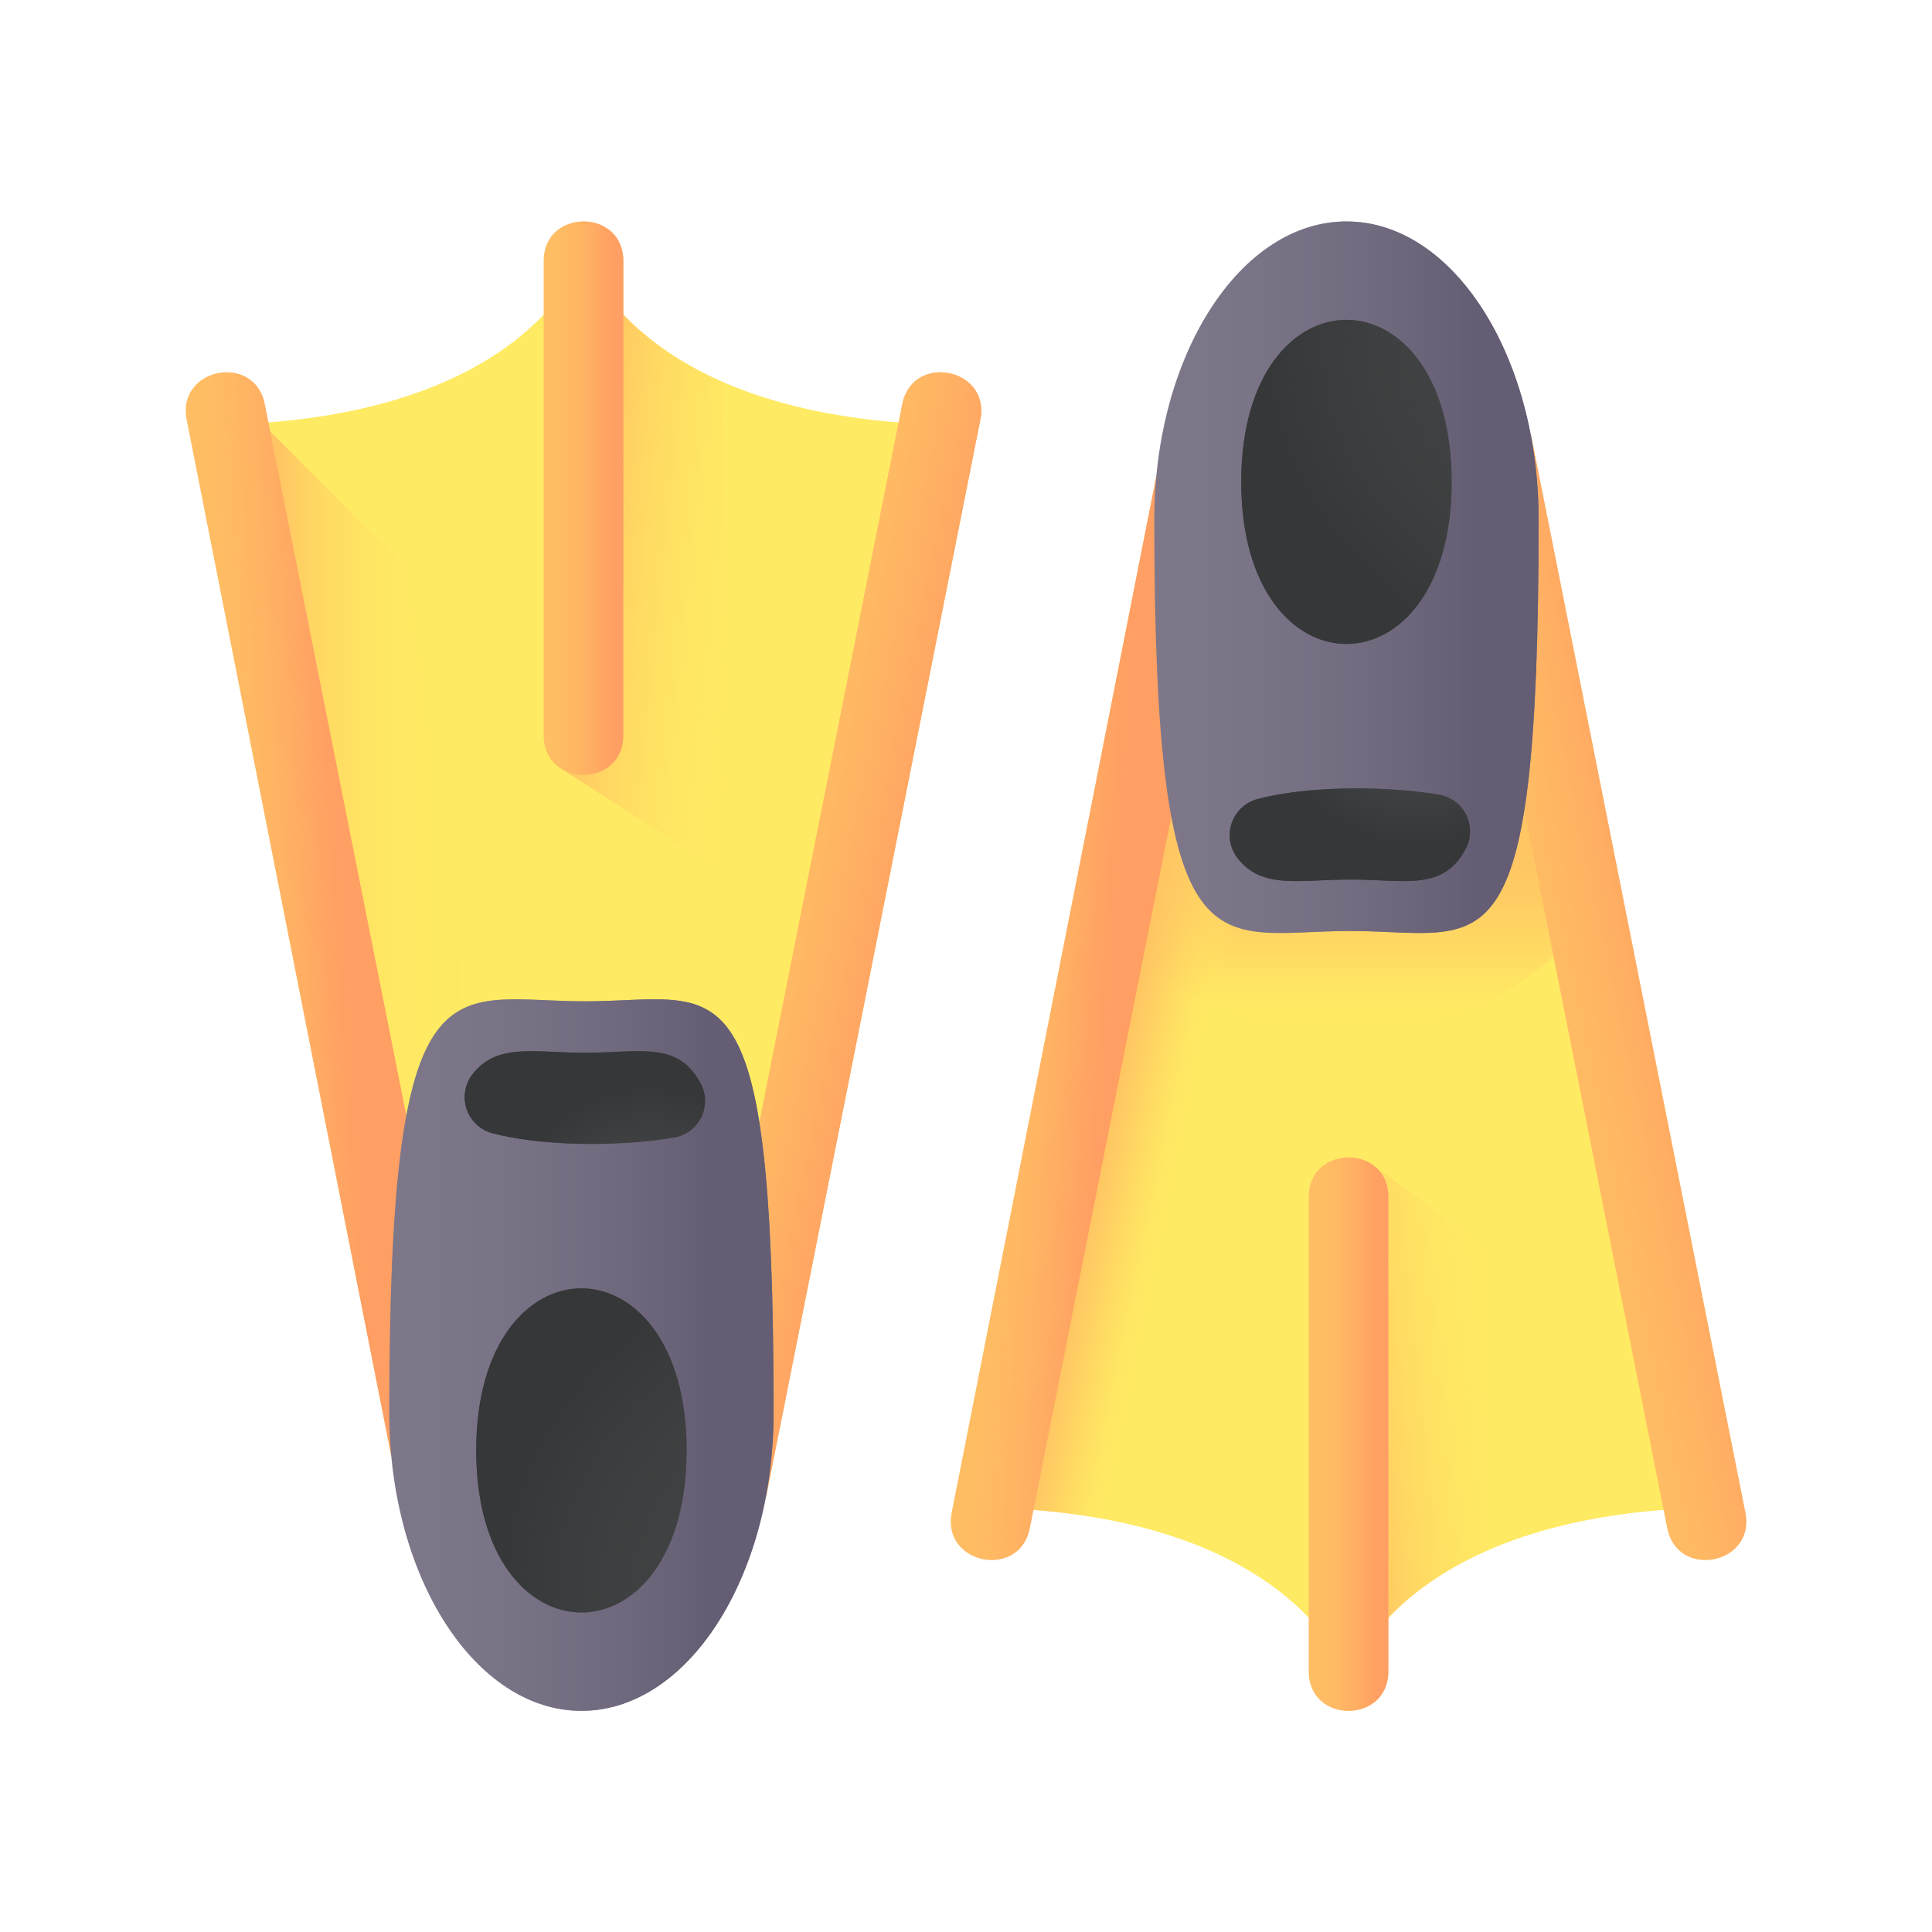 <?xml version="1.0" encoding="UTF-8"?> <svg xmlns="http://www.w3.org/2000/svg" xmlns:xlink="http://www.w3.org/1999/xlink" height="512" viewBox="0 0 512 512" width="512"> <linearGradient id="linear-gradient" gradientTransform="matrix(-1 0 0 1 309.27 0)" gradientUnits="userSpaceOnUse" x1="176.508" x2="243.749" y1="215.55" y2="215.55"> <stop offset=".006" stop-color="#ffea63" stop-opacity="0"></stop> <stop offset=".106" stop-color="#ffe963" stop-opacity=".017"></stop> <stop offset=".214" stop-color="#ffe863" stop-opacity=".067"></stop> <stop offset=".325" stop-color="#ffe463" stop-opacity=".151"></stop> <stop offset=".438" stop-color="#ffe063" stop-opacity=".268"></stop> <stop offset=".553" stop-color="#ffda63" stop-opacity=".42"></stop> <stop offset=".669" stop-color="#ffd463" stop-opacity=".605"></stop> <stop offset=".784" stop-color="#ffcc63" stop-opacity=".819"></stop> <stop offset=".87" stop-color="#ffc563"></stop> </linearGradient> <linearGradient id="linear-gradient-2" gradientTransform="matrix(-1 0 0 1 309.26 0)" gradientUnits="userSpaceOnUse" x1="103.383" x2="153.788" y1="157.611" y2="152.327"> <stop offset=".006" stop-color="#ffea63" stop-opacity="0"></stop> <stop offset=".091" stop-color="#ffe863" stop-opacity=".043"></stop> <stop offset=".242" stop-color="#ffe463" stop-opacity=".158"></stop> <stop offset=".44" stop-color="#ffdd63" stop-opacity=".346"></stop> <stop offset=".678" stop-color="#ffd463" stop-opacity=".605"></stop> <stop offset=".947" stop-color="#ffc863" stop-opacity=".932"></stop> <stop offset="1" stop-color="#ffc563"></stop> </linearGradient> <linearGradient id="linear-gradient-3" gradientUnits="userSpaceOnUse" x1="144.083" x2="165.177" y1="132.011" y2="132.011"> <stop offset=".006" stop-color="#ffbe63" stop-opacity="0"></stop> <stop offset=".135" stop-color="#ffb963" stop-opacity=".164"></stop> <stop offset=".501" stop-color="#ffab63" stop-opacity=".609"></stop> <stop offset=".754" stop-color="#ffa263" stop-opacity=".89"></stop> <stop offset=".87" stop-color="#ff9f63"></stop> </linearGradient> <linearGradient id="linear-gradient-4" x1="56.059" x2="95.627" xlink:href="#linear-gradient-3" y1="250.035" y2="247.562"></linearGradient> <linearGradient id="linear-gradient-5" gradientUnits="userSpaceOnUse" x1="250.117" x2="198.484" y1="254.809" y2="244.036"> <stop offset=".13" stop-color="#ff9f63"></stop> <stop offset=".246" stop-color="#ffa263" stop-opacity=".89"></stop> <stop offset=".499" stop-color="#ffab63" stop-opacity=".609"></stop> <stop offset=".865" stop-color="#ffb963" stop-opacity=".164"></stop> <stop offset=".994" stop-color="#ffbe63" stop-opacity="0"></stop> </linearGradient> <linearGradient id="linear-gradient-7" gradientUnits="userSpaceOnUse" x1="94.613" x2="188.536" y1="359.109" y2="359.109"> <stop offset="0" stop-color="#7e778a" stop-opacity="0"></stop> <stop offset="1" stop-color="#645d73"></stop> </linearGradient> <radialGradient id="radial-gradient" cx="218.818" cy="422.456" gradientUnits="userSpaceOnUse" r="102.342"> <stop offset=".006" stop-color="#414344" stop-opacity="0"></stop> <stop offset=".212" stop-color="#404243" stop-opacity=".124"></stop> <stop offset=".512" stop-color="#3b3d3e" stop-opacity=".468"></stop> <stop offset=".851" stop-color="#353738"></stop> </radialGradient> <radialGradient id="radial-gradient-2" cx="172.321" cy="325.626" r="43.941" xlink:href="#radial-gradient"></radialGradient> <linearGradient id="linear-gradient-8" gradientTransform="matrix(-1 0 0 1 713.646 0)" gradientUnits="userSpaceOnUse" x1="356.823" x2="356.823" y1="287.255" y2="188.7"> <stop offset=".163" stop-color="#ffea63" stop-opacity="0"></stop> <stop offset=".196" stop-color="#ffe563" stop-opacity=".137"></stop> <stop offset=".25" stop-color="#ffde63" stop-opacity=".337"></stop> <stop offset=".307" stop-color="#ffd763" stop-opacity=".515"></stop> <stop offset=".365" stop-color="#ffd163" stop-opacity=".664"></stop> <stop offset=".425" stop-color="#ffcd63" stop-opacity=".786"></stop> <stop offset=".488" stop-color="#ffc963" stop-opacity=".881"></stop> <stop offset=".554" stop-color="#ffc763" stop-opacity=".948"></stop> <stop offset=".625" stop-color="#ffc563" stop-opacity=".987"></stop> <stop offset=".713" stop-color="#ffc563"></stop> </linearGradient> <linearGradient id="linear-gradient-9" gradientUnits="userSpaceOnUse" x1="260.721" x2="459.338" y1="288.437" y2="329.582"> <stop offset=".164" stop-color="#ffc563"></stop> <stop offset=".174" stop-color="#ffc663" stop-opacity=".969"></stop> <stop offset=".188" stop-color="#ffc963" stop-opacity=".885"></stop> <stop offset=".206" stop-color="#ffce63" stop-opacity=".746"></stop> <stop offset=".227" stop-color="#ffd663" stop-opacity=".553"></stop> <stop offset=".25" stop-color="#ffdf63" stop-opacity=".306"></stop> <stop offset=".274" stop-color="#ffea63" stop-opacity=".01"></stop> <stop offset=".275" stop-color="#ffea63" stop-opacity="0"></stop> </linearGradient> <linearGradient id="linear-gradient-10" gradientTransform="matrix(-1 0 0 -1 511.999 512.081)" x1="108.024" x2="152.966" xlink:href="#linear-gradient-2" y1="145.069" y2="140.357"></linearGradient> <linearGradient id="linear-gradient-11" gradientTransform="matrix(1 0 0 -1 202.74 512.081)" x1="144.083" x2="165.177" xlink:href="#linear-gradient-3" y1="132.011" y2="132.011"></linearGradient> <linearGradient id="linear-gradient-12" gradientTransform="matrix(1 0 0 -1 202.74 512.081)" x1="56.059" x2="95.627" xlink:href="#linear-gradient-3" y1="250.035" y2="247.562"></linearGradient> <linearGradient id="linear-gradient-13" gradientTransform="matrix(1 0 0 -1 202.74 512.081)" x1="250.117" x2="198.484" xlink:href="#linear-gradient-5" y1="254.809" y2="244.036"></linearGradient> <linearGradient id="linear-gradient-15" gradientTransform="matrix(1 0 0 -1 202.74 512.081)" x1="94.613" x2="188.536" xlink:href="#linear-gradient-7" y1="359.109" y2="359.109"></linearGradient> <radialGradient id="radial-gradient-3" cx="218.818" cy="422.456" gradientTransform="matrix(1 0 0 -1 202.74 512.081)" r="102.342" xlink:href="#radial-gradient"></radialGradient> <radialGradient id="radial-gradient-4" cx="172.321" cy="325.626" gradientTransform="matrix(1 0 0 -1 202.74 512.081)" r="43.941" xlink:href="#radial-gradient"></radialGradient> <g id="Art"> <g id="diving_fins" data-name="diving fins"> <path d="m162.386 80.121c9.989 12.167 31.929 28.881 78.064 31.995l-43.168 218.994h-86.397l-43.155-218.926c46.945-2.912 69.17-19.816 79.237-32.083a10.004 10.004 0 0 1 15.419.02z" fill="#ffea63"></path> <path d="m65.521 108.253 41.69 41.69 25.551 167.651-30.206 5.253z" fill="url(#linear-gradient)"></path> <path d="m159.304 77.664a9.808 9.808 0 0 1 2.99 2.437c5.48 6.678 14.575 14.724 29.285 21.145v129.931l-42.717-27.381z" fill="url(#linear-gradient-2)"></path> <path d="m165.177 194.871v-125.721c0-13.944-21.094-13.964-21.094 0v125.72c0 13.945 21.094 13.964 21.094.001z" fill="#ffbe63"></path> <path d="m165.177 194.871v-125.721c0-13.944-21.094-13.964-21.094 0v125.72c0 13.945 21.094 13.964 21.094.001z" fill="url(#linear-gradient-3)"></path> <path d="m70.154 107.095 57.606 289.605-24.072-10.907-54.222-274.583c-2.72-13.676 17.964-17.81 20.688-4.115z" fill="#ffbe63"></path> <path d="m70.154 107.095 57.606 289.605-24.072-10.907-54.222-274.583c-2.72-13.676 17.964-17.81 20.688-4.115z" fill="url(#linear-gradient-4)"></path> <path d="m181.5 396.7 57.606-289.605c2.721-13.676 23.413-9.58 20.688 4.115l-56.788 285.49z" fill="#ffbe63"></path> <path d="m181.5 396.7 57.606-289.605c2.721-13.676 23.413-9.58 20.688 4.115l-56.788 285.49z" fill="url(#linear-gradient-5)"></path> <path d="m181.5 396.7 57.606-289.605c2.721-13.676 23.413-9.58 20.688 4.115l-56.788 285.49z" fill="url(#linear-gradient-5)"></path> <path d="m103.16 374.377c0 43.641 22.799 79.019 50.924 79.019s50.924-35.378 50.924-79.019c0-123.641-13.799-109.019-49.924-109.019s-51.924-14.622-51.924 109.019z" fill="#7e778a"></path> <path d="m103.16 374.377c0 43.641 22.799 79.019 50.924 79.019s50.924-35.378 50.924-79.019c0-123.641-13.799-109.019-49.924-109.019s-51.924-14.622-51.924 109.019z" fill="url(#linear-gradient-7)"></path> <path d="m154.083 453.396c.046 0 .091-.005.137-.005-.045.002-.091.005-.137.005" fill="#746e80"></path> <path d="m126.201 384.377c0 57.234 55.766 57.287 55.766 0 0-57.234-55.766-57.287-55.766 0z" fill="#414344"></path> <path d="m126.201 384.377c0 57.234 55.766 57.287 55.766 0 0-57.234-55.766-57.287-55.766 0z" fill="url(#radial-gradient)"></path> <path d="m130.608 300.343a9.894 9.894 0 0 1 -5.383-15.657c6.487-8.374 16.297-5.693 29.838-5.693 14.771 0 24.665-3.186 30.678 8.265a9.839 9.839 0 0 1 -7.106 14.207c-13.061 2.24-33.581 2.596-48.027-1.122z" fill="#414344"></path> <path d="m130.608 300.343a9.894 9.894 0 0 1 -5.383-15.657c6.487-8.374 16.297-5.693 29.838-5.693 14.771 0 24.665-3.186 30.678 8.265a9.839 9.839 0 0 1 -7.106 14.207c-13.061 2.24-33.581 2.596-48.027-1.122z" fill="url(#radial-gradient-2)"></path> <path d="m365.126 431.96c9.989-12.167 31.929-28.881 78.064-31.995l-43.168-218.994h-86.397l-43.155 218.926c46.945 2.913 69.17 19.816 79.237 32.083a10.003 10.003 0 0 0 15.419-.02z" fill="#ffea63"></path> <path d="m413.898 251.368a81.936 81.936 0 0 1 -114.151 0l13.877-70.397h86.397z" fill="url(#linear-gradient-8)"></path> <path d="m270.47 399.897c17.602 1.092 31.729 4.151 43.042 8.195l21.99-213.605-23.728-4.127z" fill="url(#linear-gradient-9)"></path> <path d="m362.043 434.418a9.806 9.806 0 0 0 2.99-2.437c5.48-6.677 14.575-14.724 29.285-21.145v-79.931l-31.181-22.619z" fill="url(#linear-gradient-10)"></path> <path d="m367.916 317.21v125.721c0 13.944-21.093 13.964-21.093 0v-125.721c0-13.944 21.093-13.964 21.093 0z" fill="#ffbe63"></path> <path d="m367.916 317.21v125.721c0 13.944-21.093 13.964-21.093 0v-125.721c0-13.944 21.093-13.964 21.093 0z" fill="url(#linear-gradient-11)"></path> <path d="m272.894 404.986 57.606-289.605-24.072 10.907-54.222 274.583c-2.721 13.676 17.964 17.81 20.688 4.115z" fill="#ffbe63"></path> <path d="m272.894 404.986 57.606-289.605-24.072 10.907-54.222 274.583c-2.721 13.676 17.964 17.81 20.688 4.115z" fill="url(#linear-gradient-12)"></path> <path d="m384.239 115.381 57.606 289.605c2.721 13.676 23.413 9.58 20.688-4.115l-56.787-285.49z" fill="#ffbe63"></path> <path d="m384.239 115.381 57.606 289.605c2.721 13.676 23.413 9.58 20.688-4.115l-56.787-285.49z" fill="url(#linear-gradient-13)"></path> <path d="m384.239 115.381 57.606 289.605c2.721 13.676 23.413 9.58 20.688-4.115l-56.787-285.49z" fill="url(#linear-gradient-13)"></path> <path d="m305.9 137.705c0-43.641 22.799-79.019 50.924-79.019s50.924 35.378 50.924 79.019c0 123.641-13.799 109.019-49.924 109.019s-51.924 14.622-51.924-109.019z" fill="#7e778a"></path> <path d="m305.9 137.705c0-43.641 22.799-79.019 50.924-79.019s50.924 35.378 50.924 79.019c0 123.641-13.799 109.019-49.924 109.019s-51.924 14.622-51.924-109.019z" fill="url(#linear-gradient-15)"></path> <path d="m328.94 127.705c0-57.234 55.766-57.287 55.766 0 0 57.234-55.766 57.287-55.766 0z" fill="#414344"></path> <path d="m328.94 127.705c0-57.234 55.766-57.287 55.766 0 0 57.234-55.766 57.287-55.766 0z" fill="url(#radial-gradient-3)"></path> <path d="m333.348 211.738a9.894 9.894 0 0 0 -5.383 15.657c6.487 8.374 16.297 5.693 29.838 5.693 14.771 0 24.665 3.186 30.678-8.265a9.84 9.84 0 0 0 -7.106-14.207c-13.061-2.24-33.581-2.596-48.027 1.122z" fill="#414344"></path> <path d="m333.348 211.738a9.894 9.894 0 0 0 -5.383 15.657c6.487 8.374 16.297 5.693 29.838 5.693 14.771 0 24.665 3.186 30.678-8.265a9.84 9.84 0 0 0 -7.106-14.207c-13.061-2.24-33.581-2.596-48.027 1.122z" fill="url(#radial-gradient-4)"></path> </g> </g> </svg> 
